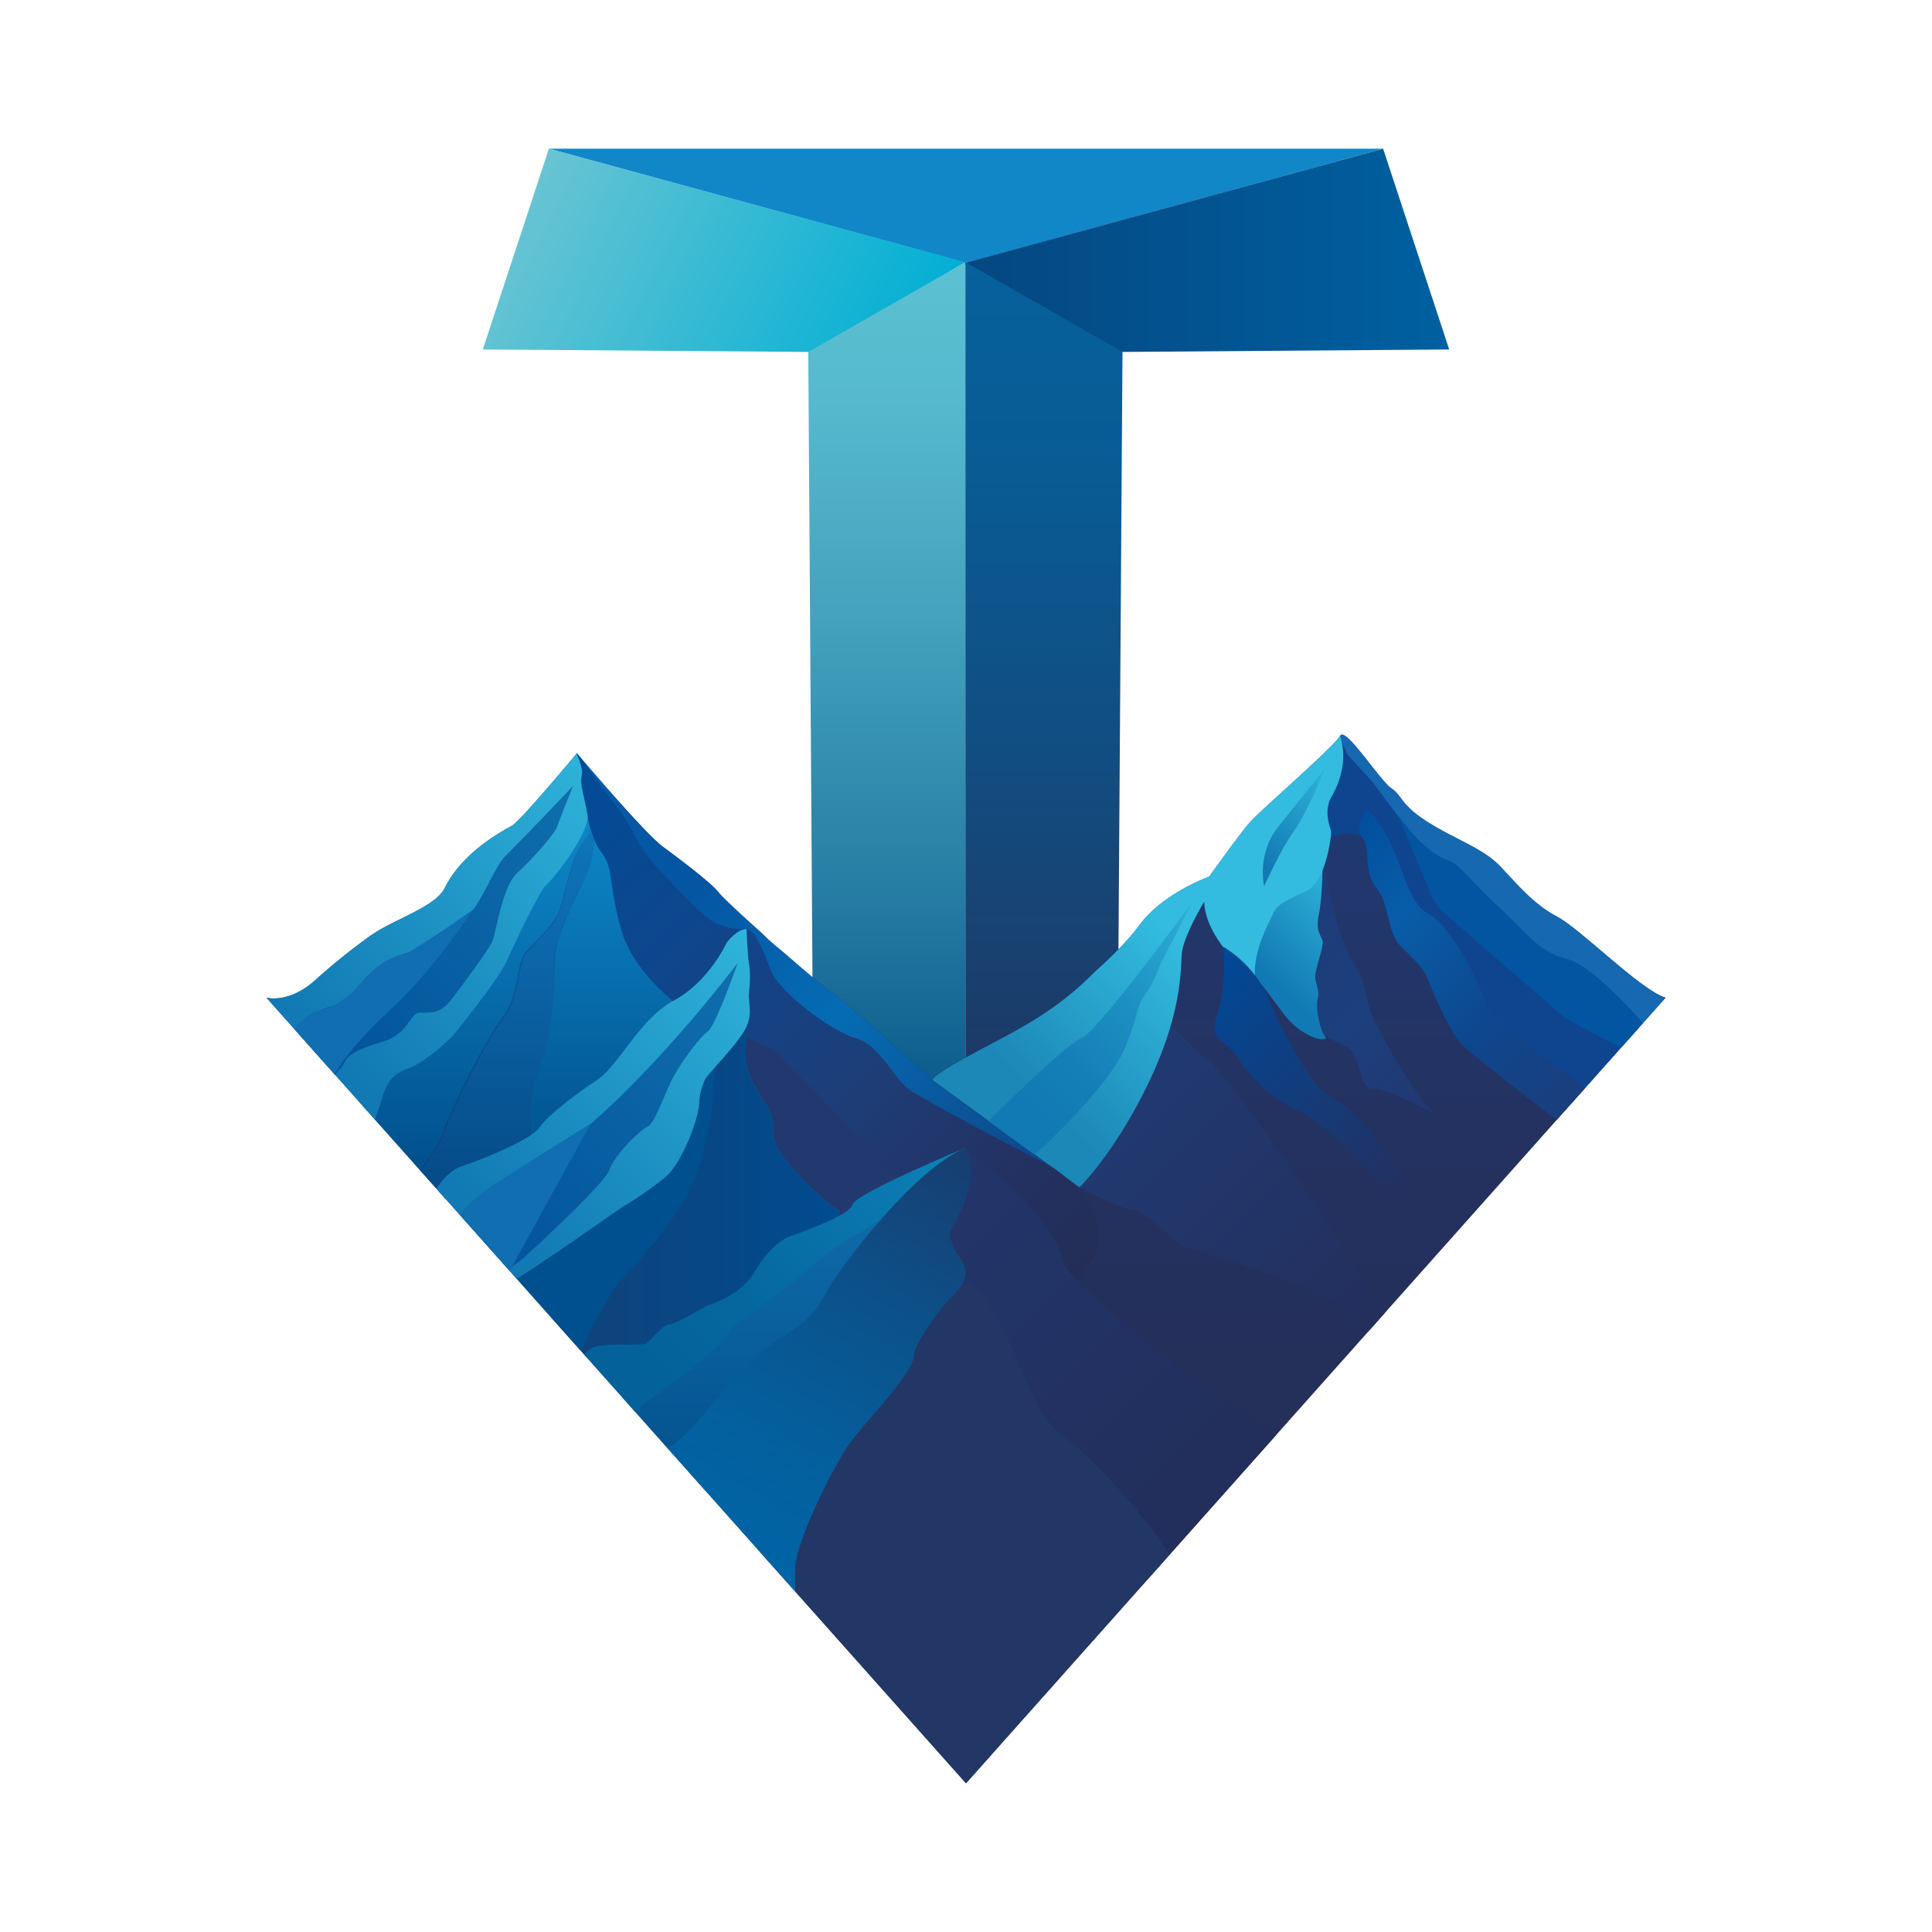 <svg id="Слой_1" data-name="Слой 1" xmlns="http://www.w3.org/2000/svg" xmlns:xlink="http://www.w3.org/1999/xlink" viewBox="0 0 2000 2000"><defs><style>.cls-1{fill:none;}.cls-2{fill:#1187c8;}.cls-3{fill:url(#Безымянный_градиент_4);}.cls-4{fill:url(#Безымянный_градиент_23);}.cls-5{fill:url(#Безымянный_градиент_24);}.cls-6{fill:url(#Безымянный_градиент_29);}.cls-7{fill:url(#Безымянный_градиент_224);}.cls-8{fill:url(#Безымянный_градиент_188);}.cls-9{fill:#1668b1;}.cls-10{clip-path:url(#clip-path);}.cls-11{fill:#0f458f;}.cls-12{fill:url(#Безымянный_градиент_36);}.cls-13{fill:url(#Безымянный_градиент_180);}.cls-14{fill:url(#Безымянный_градиент_144);}.cls-15{fill:#22396f;}.cls-16{fill:url(#Безымянный_градиент_134);}.cls-17{fill:url(#Безымянный_градиент_170);}.cls-18{fill:url(#Безымянный_градиент_158);}.cls-19{fill:url(#Безымянный_градиент_94);}.cls-20{fill:url(#Безымянный_градиент_178);}.cls-21{stroke:#004f8e;fill:url(#Безымянный_градиент_137);}.cls-21,.cls-22{stroke-miterlimit:10;stroke-width:1.29px;}.cls-22{fill:url(#Безымянный_градиент_97);stroke:url(#Безымянный_градиент_99);}.cls-23{fill:#004f8e;}.cls-24{fill:url(#Безымянный_градиент_36-2);}.cls-25{fill:url(#Безымянный_градиент_36-3);}.cls-26{fill:url(#Безымянный_градиент_89);}.cls-27{fill:url(#Безымянный_градиент_89-2);}.cls-28{fill:#223766;}.cls-29{fill:url(#Безымянный_градиент_47);}.cls-30{fill:url(#Безымянный_градиент_56);}.cls-31{fill:url(#Безымянный_градиент_60);}.cls-32{fill:url(#Безымянный_градиент_88);}.cls-33{fill:#0354a1;}.cls-34{fill:#116eb0;}.cls-35{fill:url(#Безымянный_градиент_36-4);}.cls-36{fill:url(#Безымянный_градиент_50);}</style><linearGradient id="Безымянный_градиент_4" x1="996.82" y1="259.15" x2="1500.2" y2="259.15" gradientUnits="userSpaceOnUse"><stop offset="0" stop-color="#054781"/><stop offset="1" stop-color="#0060a0"/></linearGradient><linearGradient id="Безымянный_градиент_23" x1="1046.02" y1="213.87" x2="651.45" y2="406.32" gradientTransform="matrix(-1, 0, 0, 1, 1585, 0)" gradientUnits="userSpaceOnUse"><stop offset="0" stop-color="#68c4d3"/><stop offset="1" stop-color="#01afd4"/></linearGradient><linearGradient id="Безымянный_градиент_24" x1="918.03" y1="271.41" x2="918.03" y2="1220.18" gradientUnits="userSpaceOnUse"><stop offset="0" stop-color="#5cc1d3"/><stop offset="0.15" stop-color="#56b9cd"/><stop offset="0.38" stop-color="#44a3be"/><stop offset="0.67" stop-color="#287fa5"/><stop offset="0.99" stop-color="#014e82"/><stop offset="1" stop-color="#004d81"/></linearGradient><linearGradient id="Безымянный_градиент_29" x1="1045.32" y1="271.41" x2="1045.32" y2="1220.18" gradientTransform="matrix(-1, 0, 0, 1, 2126, 0)" gradientUnits="userSpaceOnUse"><stop offset="0" stop-color="#06619c"/><stop offset="0.23" stop-color="#095b94"/><stop offset="0.58" stop-color="#134b7e"/><stop offset="1" stop-color="#21325c"/></linearGradient><linearGradient id="Безымянный_градиент_224" x1="1000" y1="1846.06" x2="1000" y2="760.49" gradientUnits="userSpaceOnUse"><stop offset="0" stop-color="#242d57"/><stop offset="0.4" stop-color="#242f5a"/><stop offset="0.48" stop-color="#24305c"/><stop offset="0.69" stop-color="#233363"/><stop offset="1" stop-color="#1f3b77"/></linearGradient><linearGradient id="Безымянный_градиент_188" x1="1315.58" y1="927.66" x2="1518.39" y2="1130.47" gradientUnits="userSpaceOnUse"><stop offset="0" stop-color="#1f3b77"/><stop offset="0.54" stop-color="#1c3f7d"/><stop offset="1" stop-color="#233770"/></linearGradient><clipPath id="clip-path"><path class="cls-1" d="M965.15,1118s0-5.16,46.47-29.69c44.92-23.71,82-41.95,122-82.51,15.9-14.19,34.11-31.9,45.78-47.87,24.52-33.56,72.29-50.34,72.29-50.34s32.27-45.18,42.59-56.8,87.78-78.74,93-89.07,41.3,46.47,52.92,54.22,9,16.78,37.44,34.85S1535,878,1552.76,896.66s34.58,39.35,59.1,52.26,86.49,76.16,112.31,83.9L1000,1846.06,275.83,1032.82s23.24,6.46,50.35-18.07a682.31,682.31,0,0,1,54.21-43.89c25.82-19.36,69.71-31,80-51.63,19-38,60.67-59.38,69.71-64.54s67.12-74.87,67.12-74.87,69.71,82.61,89.07,96.81,51.64,38.73,58.09,47.76c2.68,3.75,21.72,21.54,44.24,41.69l2.23,2.2s6.34,6.56,19.75,17.25c25.6,22.38,50.5,43.2,58,47.29C868.62,1032.82,956.11,1107.69,965.15,1118Z"/></clipPath><linearGradient id="Безымянный_градиент_36" x1="1323.59" y1="1022.27" x2="1423.06" y2="922.8" gradientUnits="userSpaceOnUse"><stop offset="0" stop-color="#1179b3"/><stop offset="1" stop-color="#33bce0"/></linearGradient><linearGradient id="Безымянный_градиент_180" x1="1133.53" y1="1116.15" x2="1427.2" y2="1409.82" gradientUnits="userSpaceOnUse"><stop offset="0" stop-color="#203b73"/><stop offset="1" stop-color="#242e5b"/></linearGradient><linearGradient id="Безымянный_градиент_144" x1="1058.62" y1="1120.72" x2="1447.81" y2="731.53" gradientUnits="userSpaceOnUse"><stop offset="0" stop-color="#1c88b7"/><stop offset="0.4" stop-color="#33bce0"/><stop offset="0.98" stop-color="#33bce0"/></linearGradient><linearGradient id="Безымянный_градиент_134" x1="582.26" y1="775.79" x2="1048.82" y2="1242.36" gradientUnits="userSpaceOnUse"><stop offset="0" stop-color="#075da6"/><stop offset="0.29" stop-color="#0455a2"/><stop offset="0.6" stop-color="#056cb4"/><stop offset="1" stop-color="#0e4688"/></linearGradient><linearGradient id="Безымянный_градиент_170" x1="568.01" y1="809.06" x2="1099.67" y2="1340.72" gradientUnits="userSpaceOnUse"><stop offset="0" stop-color="#004c97"/><stop offset="0.28" stop-color="#0e468d"/><stop offset="0.61" stop-color="#1e3d77"/><stop offset="0.82" stop-color="#233263"/><stop offset="1" stop-color="#232d57"/></linearGradient><linearGradient id="Безымянный_градиент_158" x1="777.33" y1="1576.96" x2="777.33" y2="1231.61" gradientUnits="userSpaceOnUse"><stop offset="0" stop-color="#014d89"/><stop offset="1" stop-color="#0f6daa"/></linearGradient><linearGradient id="Безымянный_градиент_94" x1="538.84" y1="1245.81" x2="538.84" y2="842.9" gradientUnits="userSpaceOnUse"><stop offset="0" stop-color="#004a87"/><stop offset="1" stop-color="#0d88c8"/></linearGradient><linearGradient id="Безымянный_градиент_178" x1="918.79" y1="1269.16" x2="1306.58" y2="1656.95" gradientUnits="userSpaceOnUse"><stop offset="0" stop-color="#22356a"/><stop offset="1" stop-color="#222d58"/></linearGradient><linearGradient id="Безымянный_градиент_137" x1="567.56" y1="1238.07" x2="868.94" y2="1238.07" gradientUnits="userSpaceOnUse"><stop offset="0" stop-color="#114279"/><stop offset="1" stop-color="#004b8f"/></linearGradient><linearGradient id="Безымянный_градиент_97" x1="514.81" y1="1257.43" x2="514.81" y2="861.32" gradientUnits="userSpaceOnUse"><stop offset="0" stop-color="#054783"/><stop offset="1" stop-color="#0f75ba"/></linearGradient><linearGradient id="Безымянный_градиент_99" x1="414.3" y1="1057.85" x2="615.02" y2="1057.85" gradientUnits="userSpaceOnUse"><stop offset="0" stop-color="#054783"/><stop offset="0.3" stop-color="#064a86"/><stop offset="0.55" stop-color="#075290"/><stop offset="0.78" stop-color="#0b60a1"/><stop offset="0.99" stop-color="#0f74b9"/><stop offset="1" stop-color="#0f75ba"/></linearGradient><linearGradient id="Безымянный_градиент_36-2" x1="515.58" y1="1278.12" x2="840.19" y2="953.5" xlink:href="#Безымянный_градиент_36"/><linearGradient id="Безымянный_градиент_36-3" x1="306.58" y1="1056.5" x2="635.74" y2="727.34" xlink:href="#Безымянный_градиент_36"/><linearGradient id="Безымянный_градиент_89" x1="345.64" y1="1091.33" x2="643.18" y2="793.79" gradientUnits="userSpaceOnUse"><stop offset="0" stop-color="#03549b"/><stop offset="1" stop-color="#1172af"/></linearGradient><linearGradient id="Безымянный_градиент_89-2" x1="502.08" y1="1287.73" x2="814.93" y2="974.87" xlink:href="#Безымянный_градиент_89"/><linearGradient id="Безымянный_градиент_47" x1="1379.18" y1="874.38" x2="1662.52" y2="1157.72" gradientUnits="userSpaceOnUse"><stop offset="0" stop-color="#014f9d"/><stop offset="0.25" stop-color="#085da8"/><stop offset="0.62" stop-color="#0e468d"/><stop offset="1" stop-color="#1e3c78"/></linearGradient><linearGradient id="Безымянный_градиент_56" x1="660.86" y1="1435.88" x2="993.14" y2="1103.6" gradientUnits="userSpaceOnUse"><stop offset="0" stop-color="#046199"/><stop offset="0.3" stop-color="#06679f"/><stop offset="0.7" stop-color="#0a79af"/><stop offset="1" stop-color="#0e8abf"/></linearGradient><linearGradient id="Безымянный_градиент_60" x1="726.13" y1="1624.03" x2="983.42" y2="1178.39" gradientUnits="userSpaceOnUse"><stop offset="0" stop-color="#0065a6"/><stop offset="0.25" stop-color="#0361a0"/><stop offset="0.58" stop-color="#0a548e"/><stop offset="0.97" stop-color="#173f72"/><stop offset="1" stop-color="#183d6f"/></linearGradient><linearGradient id="Безымянный_градиент_88" x1="1240.96" y1="1004.85" x2="1468.48" y2="1232.37" gradientUnits="userSpaceOnUse"><stop offset="0" stop-color="#004998"/><stop offset="0.98" stop-color="#24305f"/></linearGradient><linearGradient id="Безымянный_градиент_36-4" x1="1304.62" y1="892.01" x2="1397.36" y2="799.27" xlink:href="#Безымянный_градиент_36"/><linearGradient id="Безымянный_градиент_50" x1="1065.73" y1="1152.23" x2="1283.88" y2="934.08" gradientUnits="userSpaceOnUse"><stop offset="0" stop-color="#1179b3"/><stop offset="0.22" stop-color="#147fb7"/><stop offset="0.51" stop-color="#1d91c3"/><stop offset="0.85" stop-color="#2badd6"/><stop offset="1" stop-color="#33bce0"/></linearGradient></defs><path class="cls-2" d="M1000,272.05,568.26,153.94h863.53Z"/><polygon class="cls-3" points="1431.79 153.94 996.82 272.7 1158.13 364.35 1500.2 361.77 1431.79 153.94"/><polygon class="cls-4" points="568.21 153.94 999.36 271.41 841.87 364.35 499.8 361.77 568.21 153.94"/><polygon class="cls-5" points="999.36 271.41 836.71 364.35 841.87 1129.83 999.36 1220.18 999.36 271.41"/><polygon class="cls-6" points="999.36 271.41 1162 364.35 1156.84 1129.83 999.36 1220.18 999.36 271.41"/><path class="cls-7" d="M965.15,1118s0-5.16,46.47-29.69c44.92-23.71,82-41.95,122-82.51,15.9-14.19,34.11-31.9,45.78-47.87,24.52-33.56,72.29-50.34,72.29-50.34s32.27-45.18,42.59-56.8,87.78-78.74,93-89.07,41.3,46.47,52.92,54.22,9,16.78,37.44,34.85S1535,878,1552.76,896.66s34.58,39.35,59.1,52.26,86.49,76.16,112.31,83.9L1000,1846.06,275.83,1032.82s23.24,6.46,50.35-18.07a682.31,682.31,0,0,1,54.21-43.89c25.82-19.36,69.71-31,80-51.63,19-38,60.67-59.38,69.71-64.54s67.12-74.87,67.12-74.87,69.71,82.61,89.07,96.81,51.64,38.73,58.09,47.76c2.68,3.75,21.72,21.54,44.24,41.69l2.23,2.2s6.34,6.56,19.75,17.25c25.6,22.38,50.5,43.2,58,47.29C868.62,1032.82,956.11,1107.69,965.15,1118Z"/><path class="cls-8" d="M1367.25,876s13.55,85.85,31.62,116.83,12.91,33.56,19.37,52.92,52.92,100.69,71,109.72-55.5-31-68.41-28.4-14.2-38.72-27.11-43.88-54.21-28.25-54.21-28.25Z"/><path class="cls-9" d="M1457,880.5c12.91,27.11,50.34,50.35,60.67,59.38s37.44,62,62,77.45c17.1,10.8,69.32,41.31,107.26,57.4l37.32-41.91c-25.82-7.74-87.78-71-112.31-83.9s-41.3-33.56-59.1-52.26-46.75-27.78-75.14-45.85S1451.8,823.7,1440.18,816s-47.76-64.54-52.92-54.22c0,0,6.45,22,19.36,41.31S1444.05,853.39,1457,880.5Z"/><g class="cls-10"><path class="cls-11" d="M1383.84,768.71l37,40.8L1466,870.18l174.26,154.9,83.91,60.2-71,89.54L1476,974.18l-45.47-94.32s-32.27-36.15-63.25-3.88S1383.84,768.71,1383.84,768.71Z"/><path class="cls-12" d="M1369.18,892.12s0,36.14-3.87,54.22,2.58,22.11,3.87,27.84-7.74,29-7.74,36.7,5.16,14.2,2.58,23.23,2.58,32.75,7.75,39-23.24,3.63-43.89-24.77-29.45-38.87-34.09-42,3.11-52.21,3.11-52.21l40-46.47Z"/></g><g class="cls-10"><path class="cls-13" d="M1201.37,1048.31l-54.21,96.82-33.57,60.67-10.88,15.44s48.32,27.15,69,31,46.47,38.72,56.8,40,133,38.73,154.9,60.67,58.09,42.6,64.55,36.15S1285.28,1127.05,1253,1100,1201.37,1048.31,1201.37,1048.31Z"/><path class="cls-14" d="M1387.26,761.74s11.63,27.82-9,63.26c-7,11.92-3.21,26.49-1.11,32.57a15.16,15.16,0,0,1,.72,6.75c-1.42,12.28-7.32,50.16-26.72,58.78-23.23,10.33-29.69,14.2-33.56,23.24s-21.94,40-18.07,68.41c0,0-51.64-40-52.93-81.32,0,0-21.94,36.14-23.23,54.21s0,62-34.86,134.25-71,107.14-71,107.14L965.15,1118l280.11-351.11Z"/></g><g class="cls-10"><polygon class="cls-15" points="764.3 1030.82 969.83 1219.87 887.7 1312.94 759.09 1195.47 764.3 1030.82"/><path class="cls-16" d="M1085.47,1205.71s-119,16.87-143.56-23.15-273.66-222-273.66-222L590.89,767.16,913.51,1008.3,965.15,1118Z"/><path class="cls-17" d="M597.25,779.82S629.51,823,641.78,839.5s18.73,37.13,35.51,55.2,51.63,56.8,65.83,62A76.75,76.75,0,0,0,772.21,962c12.84,0,23,39.66,29,48.87,14.2,21.94,59.92,56.7,84.82,63.85s39.1,42,55.88,53.62,131.53,72.28,143.29,77.45c6.18,2.71,148.44,92.94-65.84,174.26-22.66,8.6-55.23-125.84-71.91-143.48-35.23-37.24-147.53-150.83-147.53-150.83l-140.7-59.38-42.6-71L601.77,876Z"/><polygon class="cls-18" points="926.42 1231.61 952.24 1254.85 702.21 1576.96 602.42 1480.75 828.32 1285.83 926.42 1231.61"/><path class="cls-19" d="M608.07,842.9s2.09,23.4,15,40.18,6.46,33.57,20.65,81.33,68.42,83.9,68.42,83.9l-72.29,65.84-71,58.08L454,1245.81l-57.44-7.1-31-67.12s16.78-63.25,52.92-83.91S538.84,917.62,538.84,917.62l50-45.51Z"/><path class="cls-20" d="M1000,1188s93.64,76,99.74,115.32,265.57,212.32,265.57,212.32L1293,1670.5l-262-89.07-50.34-191-15.15-117.34Z"/><path class="cls-21" d="M743.12,1038s31,16.78,28.4,42.59,4.52,34.21,13.55,51,15.49,16.78,14.85,43.25c-.52,21.36,56.8,73.57,68.41,78.74S719.89,1374.9,719.89,1374.9l-108.44,31-43.89,32.27,3.88-123.92,147.15-187.18Z"/><path class="cls-22" d="M611.48,861.32s11.59,14-11.64,59.2S574,986.35,574,992.81s-1.29,60.67-7.75,87.77-16.78,49.06-15.49,72.29-.11,36-.11,36l-77.35,41.91-29.68,26.64-28.4-19.36s39.38-48.41,44.54-66.48,42.6-94.23,60.67-117.47,14.2-56.8,24.52-68.41,29.69-28.4,34.86-43.89,11.62-51.64,21.94-65.84S611.48,861.32,611.48,861.32Z"/><path class="cls-23" d="M754.74,1074.13s-16.78,31-16.78,59.38-15.49,83.9-27.11,105.85-55.51,74.87-65.83,83.9-42.6,65.84-45.18,83.91-37.44,50.34-37.44,50.34l-71-80,40.28-60.12,139.15-116.73Z"/><path class="cls-24" d="M439.77,1257.43s11.62-41.31,38.73-50.34,72.28-28.4,80-40,36.14-33.56,59.38-49,43.89-63.25,80-82.62S752.16,976,752.16,976s10.32-14.2,20.65-14.2c0,0,1.29,31,2.58,36.14s1.29,19.08,0,29.55,5.17,23.37-5.16,40.16-32.27,38.72-40,49c0,0-6.45,12.91-6.45,25.82s-15.49,55.5-31,72.28c-8.76,9.49-41.31,31-46.47,33.56s-89.07,63.26-125.22,83.91S439.77,1257.43,439.77,1257.43Z"/><path class="cls-25" d="M373.94,1196.76s16.78-43.89,20.65-56.8,7.75-27.1,27.11-33.56,46.47-33.56,46.47-33.56,47.76-58.09,56.8-78.74,34-72.43,40-77.45c7.75-6.46,46.15-54.55,43.09-73.75s-8.23-29.52-5.65-41.14-20.66-51.63-20.66-51.63L193.64,961.83l49.92,108.43Z"/></g><g class="cls-10"><g class="cls-10"><path class="cls-26" d="M593.38,813.38s-41.66,44.24-71,73.58c-9,9-21.94,41.3-32.27,54.21S414,994.1,398.46,998s-36.14,37.43-42.59,40-40.43,7.31-48.62,30.12,22.8,77,22.8,77S343,1115.44,352,1106.4s-1-14.54,45.18-28.4c25.82-7.74,27.11-29.69,37.44-29.69s20.65,1.29,31-11.61,40.63-54.05,44.2-62.52,10-56.24,25.5-70.44S574,863.72,576.6,856,593.38,813.38,593.38,813.38Z"/><path class="cls-27" d="M763.77,996.68s-123.92,165.23-222,216.86-97.08,89.74-97.08,89.74l51.9,32.89,44.27-32.89s84.81-76.83,90-92.32,32-41.31,39.26-44.53,14.95-26.47,24-45.83,31-47.76,38.72-52.92S763.77,996.68,763.77,996.68Z"/></g><path class="cls-28" d="M1004.84,1327.67s13.88,9.15,34.53,50.46,33.62,90.36,63.28,110.36,118.73,118.12,123.89,155.55-153.61,259.46-153.61,259.46l-280.11-67.16L763.11,1680l40-145.72,120-173Z"/><path class="cls-29" d="M1415.65,837.9s-11.61,14.2-7.74,24.53,6.45,2.77,7.74,27.85,10.33,27.66,15.49,39.27,8.26,39.27,17.68,48.68,24.92,23.61,28.8,33.94,23.23,58.09,37.43,71,111,89.06,117.47,90.36,38.72-24.53,38.72-24.53-131.81-96.77-132.06-106.15-33.81-83-60.92-97.16S1452.44,874.69,1415.65,837.9Z"/><path class="cls-30" d="M1000,1188s-114.89,47.53-117.47,59.14-67.12,33.57-67.12,33.57-18.07,7.74-33.56,34.85-50.35,36.14-50.35,36.14S699.23,1371,692.78,1371s-18.07,15.49-23.24,19.36-46.47-1.29-56.8,5.16-27.1,24.53-27.1,24.53L636,1488.49s11.62-23.23,38.73-41.3,74.86-56.8,81.32-69.71,41.31-28.4,63.25-49,49.05-41.31,73.58-54.22S1000,1188,1000,1188Z"/><path class="cls-31" d="M1000,1188s18,29.12-15.49,85c0,0-5.49,9.08,10.16,30.36s-11.09,40-11.09,40-36.5,43.2-37.8,61.27-49,65.83-65.83,89.07-56.8,103.26-56.8,130.37v56L660.51,1541.42v-27.78l28-14.69s6.18,5.68,47.49-43.37,54.22-59.38,82.62-77.45,31-32.28,42.59-50.35S945.14,1210.78,1000,1188Z"/><path class="cls-32" d="M1265.92,979.9s5.16,34.85-5.17,67.12,5.17,25.82,19.36,46.47,31,40,52.93,50.35,56.8,37.43,78.74,62,34.85,37.43,34.85,37.43,25.82,19.36-6.45-41.31-69.74-63.07-83.28-86.4-27.09-40.74-42.58-79.47S1265.92,979.9,1265.92,979.9Z"/><path class="cls-33" d="M1446.63,843.07s25.82,38.72,52.93,47.76c11.62,3.87,26.31,25,52.92,49,27.11,24.53,38.73,45.18,69.71,52.93s91.65,81.32,91.65,81.32L1706.1,1100l-86.49-46.47L1490.52,941.17l-6.45-9Z"/><path class="cls-34" d="M490.11,941.17s-41.3,63.25-86.48,104.56-59.38,69.71-59.38,69.71l-50.35-36.15s16.79-28.4,37.44-33.56,33.91-18.24,41.31-27.11c25.81-31,45.18-29.69,51.63-33.56C457.13,965.35,490.11,941.17,490.11,941.17Z"/><path class="cls-34" d="M611.45,1163.2l-92.94,169.1-59.38-58.09s29.91-33.09,46.11-44C530.13,1213.54,611.45,1163.2,611.45,1163.2Z"/></g><path class="cls-35" d="M1371.77,795.31s-27,33.35-49,61.21-14.16,61.09-14.16,61.09,16.72-37.78,30.91-57.45S1371.77,795.31,1371.77,795.31Z"/><path class="cls-36" d="M1233.64,934.72s-96.83,132.86-114.25,140-96.15,85.89-96.15,85.89l47.76,34.85s77.45-69.71,94.23-112.3,10.33-40,20.65-54.22,11.62-24.53,19.37-38.73S1233.64,934.72,1233.64,934.72Z"/></svg>